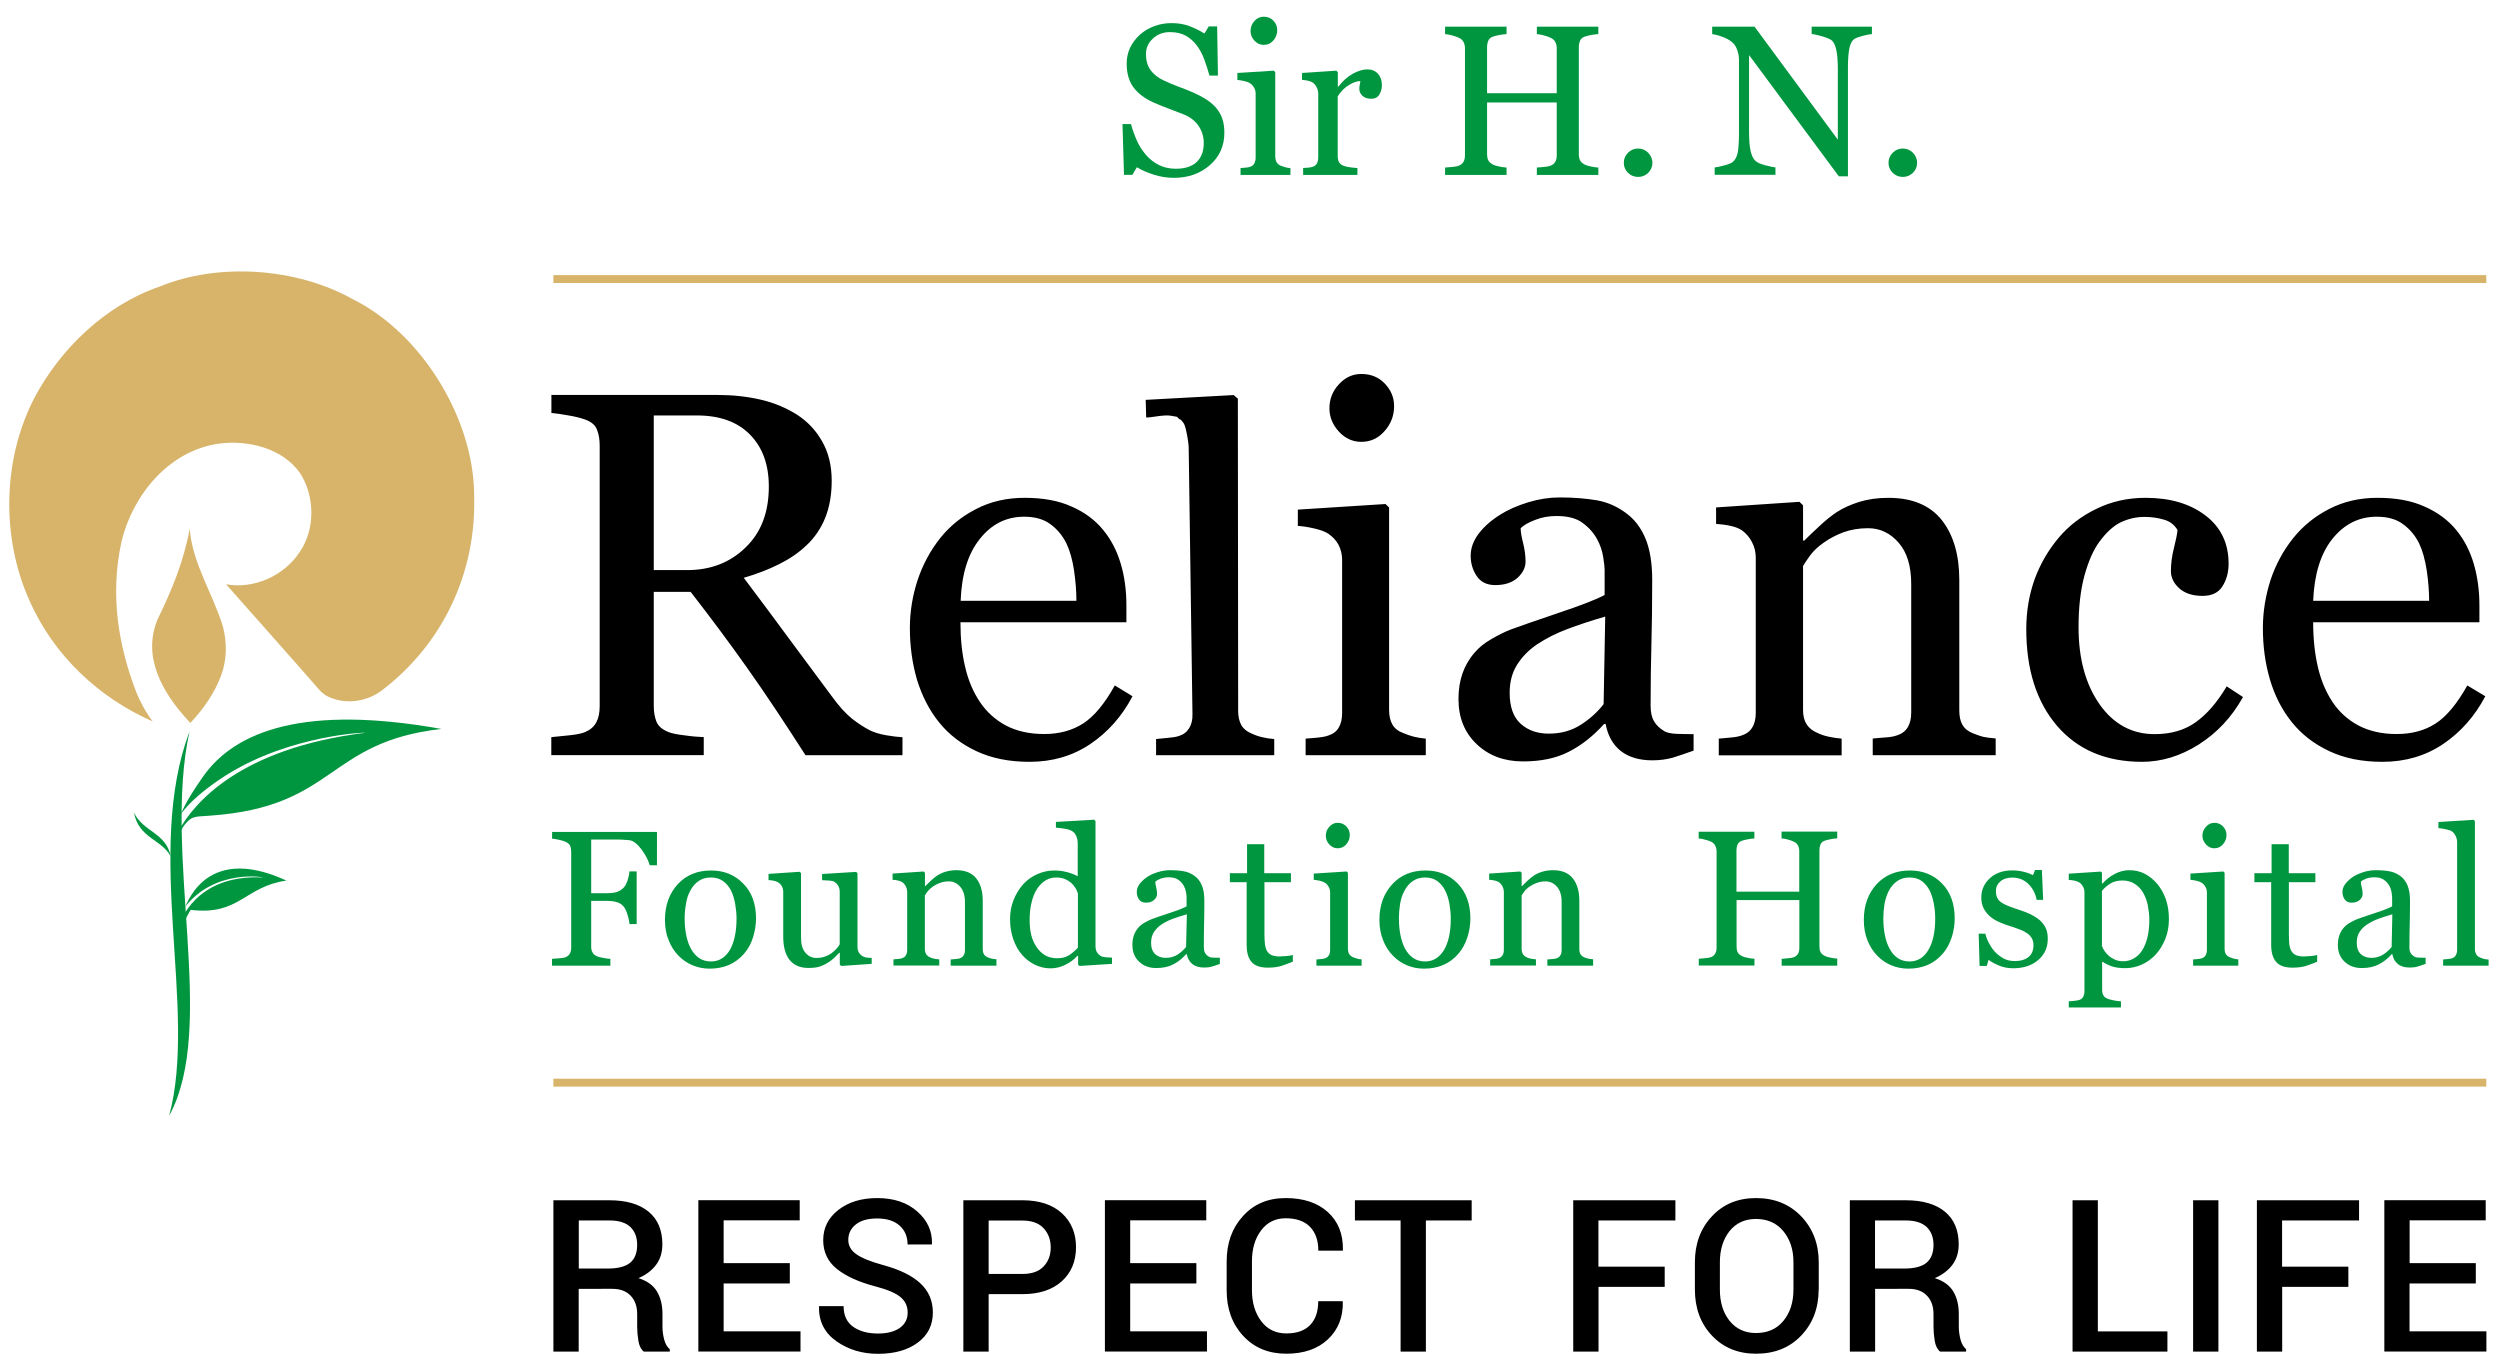 <svg xmlns="http://www.w3.org/2000/svg" xmlns:xlink="http://www.w3.org/1999/xlink" version="1.1" id="Isolation_Mode" x="0px" y="0px" viewBox="0 0 250.09 137" style="enable-background:new 0 0 250.09 137;" xml:space="preserve">
<style type="text/css">
	.st0{fill-rule:evenodd;clip-rule:evenodd;fill:#00963F;}
	.st1{fill-rule:evenodd;clip-rule:evenodd;fill:#D7B46A;}
	.st2{fill-rule:evenodd;clip-rule:evenodd;}
</style>
<g>
	<g>
		<path class="st0" d="M17.08,85.69c-0.45-2.41-2.78-2.46-3.68-4.41C13.88,83.88,16.19,83.95,17.08,85.69z"/>
		<path class="st0" d="M17.97,92.47c0,0,1.44-5.05,8.34-4.69c0.22-0.01-4.83-0.94-7.85,3.01c0.08,0.35,1.69-6.63,10.19-2.7    c-4.22,0.6-4.66,3.52-9.57,2.93c0,0-0.72,1.07-0.82,1.97L17.97,92.47z"/>
		<path class="st0" d="M17.88,83.1c1.51-2.74,6.07-8.23,18.63-9.79c0.43-0.08-7.4,0.15-13.89,4.24c-1.51,0.96-3.13,2.19-4.16,3.42    c-0.13,0.16-0.26,0.32-0.38,0.5c0.52-1.26,1.37-2.55,2.21-3.75c3.27-4.7,10.37-7.22,23.86-4.8c-11.57,1.32-10.48,7.81-23.2,8.68    c-0.62,0.07-1.47,0-1.94,0.36c-0.57,0.43-1.23,1.43-1.39,2.53L17.88,83.1z"/>
		<path class="st0" d="M16.92,111.62c2.87-10.66-2.51-26.34,2.04-38.46C16.24,85.58,21.79,102.72,16.92,111.62z"/>
	</g>
	<path class="st1" d="M38.15,69.1c-1.6,1.18-3.69,1.36-5.32,0.59c0,0-0.44-0.18-0.86-0.65c-0.35-0.44-9.33-10.56-9.33-10.56   l-0.03-0.03c2.77,0.5,5.81-0.83,7.38-3.24c1.57-2.3,1.51-5.58,0.03-7.88c-1.77-2.51-5.23-3.34-8.13-2.95   c-5.02,0.71-8.63,5.16-9.74,9.82c-1.15,5.31-0.33,10.32,1.48,15.04c0.41,1.01,0.97,2.04,1.65,2.93c-5.28-2.31-9.95-6.55-12.4-12.25   c-2.72-6.14-2.66-13.9,0.56-20.12c2.54-4.81,7.03-9.26,12.58-11.15c5.81-2.39,13.64-1.89,19.31,1.3   c6.87,3.43,12.07,11.95,12.1,19.56C47.69,57.39,44.2,64.53,38.15,69.1z"/>
	<path class="st1" d="M18.83,72.09c-2.57-2.78-4.63-6.37-3.07-10.12c1.39-2.86,2.62-5.78,3.22-9.09c0.24,3.45,2.33,6.52,3.33,9.83   c0.39,1.59,0.42,3.24-0.2,4.89c-0.68,1.8-1.77,3.34-3.07,4.72L18.83,72.09z"/>
	<g>
		<path class="st2" d="M90.28,75.55h-9.7c-2.16-3.37-4.1-6.29-5.84-8.74c-1.74-2.46-3.62-4.99-5.65-7.6H65.4v11.43    c0,0.6,0.1,1.12,0.27,1.56c0.19,0.45,0.59,0.79,1.2,1.03c0.31,0.13,0.84,0.24,1.6,0.33c0.76,0.11,1.4,0.16,1.93,0.18v1.8H55.15    v-1.8c0.41-0.04,0.99-0.1,1.78-0.18c0.77-0.08,1.3-0.19,1.61-0.33c0.51-0.22,0.88-0.53,1.11-0.97c0.23-0.42,0.34-0.96,0.34-1.62    V44.59c0-0.6-0.08-1.12-0.26-1.58c-0.16-0.46-0.55-0.81-1.19-1.04c-0.42-0.15-0.98-0.3-1.66-0.41c-0.68-0.13-1.24-0.2-1.72-0.25    v-1.8H71.8c1.53,0,2.96,0.16,4.3,0.47c1.34,0.31,2.55,0.82,3.64,1.51c1.05,0.68,1.88,1.56,2.5,2.66c0.63,1.09,0.96,2.41,0.96,3.95    c0,1.39-0.22,2.62-0.64,3.68c-0.43,1.07-1.05,1.99-1.88,2.77c-0.76,0.73-1.68,1.36-2.75,1.89c-1.07,0.54-2.25,0.99-3.53,1.36    c1.78,2.36,3.25,4.34,4.43,5.95c1.18,1.6,2.63,3.55,4.34,5.85c0.74,1.03,1.42,1.77,2.02,2.26c0.6,0.48,1.21,0.87,1.79,1.18    c0.44,0.22,0.99,0.39,1.66,0.51c0.66,0.11,1.2,0.18,1.64,0.2V75.55L90.28,75.55z M76.91,48.67L76.91,48.67    c0-2.18-0.62-3.91-1.88-5.19c-1.25-1.28-3.03-1.92-5.32-1.92H65.4v15.47h3.34c2.33,0,4.28-0.74,5.83-2.25    C76.14,53.28,76.91,51.25,76.91,48.67L76.91,48.67z M113.29,69.65L113.29,69.65c-1.05,2.01-2.46,3.59-4.22,4.78    c-1.77,1.19-3.79,1.78-6.08,1.78c-2.02,0-3.79-0.35-5.3-1.06c-1.52-0.71-2.77-1.67-3.75-2.89c-0.98-1.21-1.71-2.65-2.21-4.27    c-0.47-1.63-0.71-3.34-0.71-5.16c0-1.62,0.26-3.22,0.77-4.79c0.52-1.56,1.28-2.97,2.28-4.23c0.97-1.2,2.16-2.17,3.6-2.9    c1.43-0.74,3.04-1.11,4.82-1.11c1.83,0,3.4,0.28,4.7,0.87c1.31,0.57,2.37,1.36,3.18,2.36c0.78,0.95,1.36,2.07,1.74,3.35    c0.39,1.3,0.57,2.69,0.57,4.19v1.68h-16.6c0,1.65,0.15,3.14,0.47,4.47c0.31,1.35,0.81,2.52,1.5,3.54    c0.66,0.97,1.52,1.75,2.58,2.32c1.07,0.56,2.34,0.85,3.82,0.85c1.51,0,2.81-0.35,3.91-1.06c1.09-0.7,2.14-1.97,3.16-3.8    L113.29,69.65L113.29,69.65z M107.68,60.11L107.68,60.11c0-0.95-0.08-1.97-0.24-3.06c-0.16-1.08-0.42-1.98-0.77-2.71    c-0.39-0.78-0.93-1.42-1.6-1.91c-0.68-0.5-1.56-0.74-2.62-0.74c-1.78,0-3.26,0.74-4.43,2.22c-1.19,1.48-1.82,3.54-1.92,6.19    H107.68L107.68,60.11z M127.46,75.55L127.46,75.55h-11.81v-1.62c0.38-0.03,0.78-0.08,1.21-0.12c0.43-0.03,0.78-0.09,1.06-0.18    c0.46-0.14,0.8-0.4,1.03-0.77c0.23-0.36,0.36-0.84,0.34-1.43l-0.38-26.74c-0.01-0.3-0.14-1.17-0.29-1.78    c-0.07-0.27-0.15-0.49-0.22-0.58c-0.08-0.09-0.11-0.18-0.21-0.27c-0.43-0.39,0.1,0.14-0.3-0.21c-0.26-0.23,0.11-0.09-0.68-0.25    c-0.77-0.16-2.07,0.2-2.55,0.16L114.61,40l8.8-0.48l0.42,0.36l0.03,31.25c0,0.57,0.11,1.03,0.32,1.41    c0.21,0.37,0.56,0.65,1.03,0.84c0.36,0.17,0.71,0.29,1.07,0.37c0.35,0.09,0.76,0.15,1.19,0.18V75.55L127.46,75.55z M142.63,75.55    L142.63,75.55h-12.02v-1.66c0.39-0.04,0.78-0.06,1.2-0.1c0.41-0.04,0.76-0.1,1.07-0.21c0.47-0.15,0.82-0.41,1.04-0.79    c0.23-0.38,0.34-0.87,0.34-1.47V55.98c0-0.54-0.13-1.03-0.36-1.48c-0.24-0.45-0.59-0.81-1.02-1.11c-0.32-0.21-0.78-0.38-1.39-0.52    c-0.6-0.14-1.15-0.23-1.66-0.26v-1.63l8.77-0.56l0.36,0.35v20.25c0,0.59,0.11,1.08,0.33,1.46c0.22,0.38,0.58,0.67,1.08,0.85    c0.37,0.16,0.73,0.28,1.08,0.37c0.36,0.09,0.75,0.15,1.18,0.19V75.55L142.63,75.55z M139.46,40.62L139.46,40.62    c0,0.95-0.31,1.78-0.95,2.5c-0.63,0.72-1.4,1.08-2.33,1.08c-0.86,0-1.61-0.34-2.24-1.02c-0.62-0.68-0.95-1.46-0.95-2.33    c0-0.93,0.32-1.73,0.95-2.41c0.63-0.69,1.38-1.03,2.24-1.03c0.95,0,1.74,0.32,2.35,0.96C139.14,39.01,139.46,39.76,139.46,40.62    L139.46,40.62z M169.45,75.08L169.45,75.08c-0.81,0.29-1.5,0.52-2.1,0.71c-0.61,0.17-1.28,0.27-2.05,0.27    c-1.33,0-2.38-0.32-3.17-0.94c-0.79-0.63-1.29-1.52-1.51-2.7h-0.15c-1.1,1.22-2.28,2.15-3.55,2.79c-1.25,0.64-2.77,0.96-4.55,0.96    c-1.89,0-3.43-0.57-4.64-1.72c-1.22-1.15-1.83-2.66-1.83-4.52c0-0.97,0.14-1.83,0.41-2.59c0.27-0.76,0.67-1.45,1.22-2.07    c0.42-0.5,0.98-0.95,1.68-1.35c0.69-0.4,1.35-0.73,1.96-0.96c0.77-0.29,2.31-0.82,4.63-1.61c2.34-0.78,3.91-1.39,4.72-1.83v-2.52    c0-0.21-0.04-0.64-0.14-1.26c-0.1-0.63-0.3-1.23-0.6-1.78c-0.34-0.63-0.82-1.18-1.45-1.64c-0.61-0.47-1.49-0.7-2.62-0.7    c-0.78,0-1.51,0.13-2.17,0.4c-0.67,0.26-1.15,0.54-1.42,0.82c0,0.34,0.08,0.84,0.25,1.5c0.16,0.66,0.24,1.26,0.24,1.83    c0,0.59-0.26,1.13-0.79,1.62c-0.54,0.49-1.28,0.74-2.24,0.74c-0.83,0-1.46-0.3-1.86-0.91c-0.4-0.6-0.6-1.27-0.6-2.02    c0-0.78,0.27-1.52,0.82-2.24c0.55-0.71,1.27-1.34,2.16-1.89c0.76-0.48,1.67-0.88,2.76-1.22c1.08-0.33,2.14-0.49,3.17-0.49    c1.42,0,2.67,0.11,3.73,0.29c1.06,0.19,2.01,0.62,2.88,1.26c0.86,0.62,1.51,1.47,1.96,2.55c0.45,1.07,0.68,2.47,0.68,4.15    c0,2.43-0.03,4.56-0.08,6.44c-0.05,1.88-0.08,3.92-0.08,6.14c0,0.66,0.11,1.18,0.35,1.57c0.22,0.39,0.58,0.72,1.05,1    c0.26,0.14,0.66,0.23,1.2,0.25c0.56,0.02,1.12,0.03,1.7,0.03V75.08L169.45,75.08z M160.58,61.68L160.58,61.68    c-1.44,0.42-2.71,0.84-3.79,1.25c-1.09,0.41-2.09,0.91-3.03,1.53c-0.84,0.57-1.51,1.26-2,2.04c-0.49,0.78-0.74,1.72-0.74,2.8    c0,1.41,0.37,2.45,1.11,3.11c0.74,0.66,1.67,0.98,2.8,0.98c1.21,0,2.26-0.29,3.18-0.87c0.91-0.58,1.68-1.27,2.31-2.08    L160.58,61.68L160.58,61.68z M199.62,75.55L199.62,75.55h-12.28v-1.67c0.39-0.04,0.82-0.08,1.29-0.11    c0.47-0.03,0.84-0.1,1.15-0.21c0.47-0.15,0.83-0.42,1.06-0.8c0.23-0.38,0.35-0.87,0.35-1.48V58.4c0-1.78-0.42-3.15-1.26-4.11    c-0.84-0.97-1.86-1.45-3.06-1.45c-0.9,0-1.72,0.14-2.47,0.41c-0.74,0.28-1.4,0.63-1.97,1.04c-0.56,0.39-1.01,0.81-1.34,1.26    c-0.33,0.45-0.57,0.81-0.72,1.07v14.41c0,0.57,0.11,1.05,0.36,1.42c0.23,0.38,0.59,0.66,1.06,0.86c0.36,0.18,0.74,0.3,1.16,0.39    c0.41,0.09,0.84,0.15,1.28,0.19v1.67h-12.29v-1.67c0.4-0.04,0.8-0.08,1.21-0.11c0.42-0.03,0.77-0.1,1.09-0.21    c0.47-0.15,0.83-0.42,1.05-0.8c0.24-0.38,0.35-0.87,0.35-1.48V55.82c0-0.58-0.12-1.11-0.38-1.59c-0.24-0.48-0.59-0.88-1.02-1.19    c-0.32-0.2-0.7-0.35-1.15-0.44c-0.45-0.1-0.92-0.16-1.42-0.19v-1.65l8.34-0.56l0.36,0.35v3.53h0.12c0.41-0.41,0.92-0.9,1.53-1.46    c0.6-0.57,1.18-1.03,1.72-1.39c0.64-0.41,1.38-0.75,2.24-1.02c0.87-0.27,1.84-0.41,2.93-0.41c2.4,0,4.18,0.76,5.35,2.24    c1.17,1.5,1.74,3.49,1.74,5.99v13.03c0,0.6,0.1,1.08,0.31,1.44c0.2,0.36,0.54,0.65,1.04,0.85c0.41,0.17,0.76,0.28,1.05,0.36    c0.3,0.06,0.71,0.12,1.24,0.16V75.55L199.62,75.55z M214.29,76.21L214.29,76.21c-3.63,0-6.46-1.21-8.52-3.61    c-2.05-2.4-3.07-5.62-3.07-9.67c0-1.76,0.28-3.41,0.82-4.94c0.56-1.54,1.36-2.93,2.41-4.18c1-1.2,2.26-2.17,3.77-2.9    c1.5-0.74,3.15-1.11,4.93-1.11c2.46,0,4.46,0.59,6,1.77c1.54,1.17,2.31,2.78,2.31,4.81c0,0.86-0.2,1.6-0.6,2.25    c-0.41,0.66-1.07,0.98-2.01,0.98c-1,0-1.77-0.26-2.33-0.76c-0.55-0.5-0.83-1.08-0.83-1.71c0-0.76,0.1-1.54,0.31-2.35    c0.2-0.8,0.32-1.39,0.35-1.76c-0.3-0.52-0.75-0.88-1.37-1.05c-0.6-0.18-1.24-0.27-1.94-0.27c-0.81,0-1.59,0.18-2.33,0.52    c-0.74,0.35-1.45,0.99-2.14,1.92c-0.64,0.85-1.13,2-1.53,3.43c-0.39,1.44-0.59,3.16-0.59,5.15c0,3.16,0.7,5.72,2.1,7.72    c1.4,1.99,3.24,2.99,5.5,2.99c1.65,0,3.03-0.4,4.13-1.2c1.11-0.79,2.14-1.98,3.09-3.58l1.63,1.07c-1.12,2.01-2.59,3.58-4.43,4.75    C218.13,75.63,216.23,76.21,214.29,76.21L214.29,76.21z M248.62,69.65L248.62,69.65c-1.06,2.01-2.46,3.59-4.22,4.78    c-1.76,1.19-3.8,1.78-6.07,1.78c-2.03,0-3.79-0.35-5.3-1.06c-1.52-0.71-2.77-1.67-3.75-2.89c-0.98-1.21-1.72-2.65-2.2-4.27    c-0.48-1.63-0.71-3.34-0.71-5.16c0-1.62,0.26-3.22,0.76-4.79c0.52-1.56,1.28-2.97,2.29-4.23c0.97-1.2,2.16-2.17,3.59-2.9    c1.44-0.74,3.04-1.11,4.82-1.11c1.83,0,3.4,0.28,4.7,0.87c1.31,0.57,2.37,1.36,3.19,2.36c0.78,0.95,1.36,2.07,1.74,3.35    c0.38,1.3,0.57,2.69,0.57,4.19v1.68H231.4c0,1.65,0.16,3.14,0.47,4.47c0.31,1.35,0.81,2.52,1.49,3.54    c0.65,0.97,1.51,1.75,2.58,2.32c1.07,0.56,2.34,0.85,3.81,0.85c1.51,0,2.82-0.35,3.91-1.06c1.08-0.7,2.14-1.97,3.16-3.8    L248.62,69.65L248.62,69.65z M243,60.11L243,60.11c0-0.95-0.08-1.97-0.24-3.06c-0.17-1.08-0.42-1.98-0.77-2.71    c-0.39-0.78-0.93-1.42-1.61-1.91c-0.67-0.5-1.55-0.74-2.62-0.74c-1.78,0-3.25,0.74-4.44,2.22c-1.18,1.48-1.81,3.54-1.92,6.19H243z    "/>
		<g>
			<path class="st0" d="M65.72,86.56H65c-0.14-0.49-0.41-1.02-0.82-1.58c-0.42-0.56-0.82-0.87-1.2-0.93     c-0.2-0.02-0.42-0.04-0.69-0.05c-0.27-0.02-0.57-0.02-0.91-0.02h-2.24v5.37h1.54c0.47,0,0.83-0.05,1.08-0.14     c0.26-0.1,0.48-0.25,0.66-0.45c0.13-0.14,0.24-0.36,0.35-0.65c0.1-0.3,0.17-0.61,0.2-0.94h0.72v5.27h-0.72     c-0.02-0.28-0.09-0.59-0.2-0.95c-0.11-0.35-0.23-0.61-0.35-0.76c-0.18-0.24-0.42-0.4-0.71-0.48c-0.28-0.09-0.63-0.13-1.03-0.13     h-1.54v4.6c0,0.2,0.04,0.39,0.13,0.55c0.08,0.16,0.23,0.3,0.44,0.39c0.1,0.05,0.3,0.1,0.62,0.16c0.32,0.06,0.56,0.1,0.73,0.1     v0.68h-5.84v-0.68c0.19-0.01,0.44-0.03,0.76-0.06c0.32-0.03,0.52-0.06,0.61-0.11c0.19-0.08,0.33-0.21,0.42-0.36     c0.08-0.16,0.13-0.35,0.13-0.58v-9.64c0-0.21-0.04-0.39-0.1-0.55c-0.07-0.16-0.22-0.29-0.44-0.4c-0.17-0.08-0.4-0.15-0.68-0.21     c-0.29-0.07-0.52-0.1-0.69-0.11v-0.68h10.49V86.56L65.72,86.56z M75.63,91.87L75.63,91.87c0,0.66-0.11,1.29-0.31,1.93     c-0.2,0.63-0.5,1.16-0.89,1.61c-0.43,0.5-0.94,0.87-1.51,1.12c-0.58,0.25-1.22,0.37-1.93,0.37c-0.59,0-1.16-0.11-1.69-0.33     c-0.54-0.22-1.01-0.54-1.43-0.97c-0.41-0.42-0.74-0.93-0.98-1.54c-0.25-0.6-0.37-1.28-0.37-2.04c0-1.45,0.43-2.63,1.27-3.56     c0.85-0.92,1.96-1.38,3.33-1.38c1.31,0,2.38,0.43,3.23,1.31C75.21,89.25,75.63,90.42,75.63,91.87L75.63,91.87z M73.68,91.89     L73.68,91.89c0-0.47-0.05-0.97-0.14-1.49c-0.1-0.53-0.24-0.97-0.42-1.33c-0.2-0.39-0.47-0.7-0.8-0.94     c-0.33-0.23-0.74-0.35-1.2-0.35c-0.49,0-0.9,0.12-1.24,0.36c-0.35,0.24-0.62,0.57-0.84,0.98c-0.2,0.38-0.35,0.82-0.42,1.31     c-0.09,0.49-0.13,0.96-0.13,1.42c0,0.6,0.05,1.16,0.15,1.67c0.1,0.51,0.25,0.97,0.47,1.37c0.22,0.4,0.49,0.72,0.81,0.94     c0.33,0.23,0.73,0.35,1.21,0.35c0.79,0,1.41-0.38,1.88-1.14C73.44,94.28,73.68,93.23,73.68,91.89L73.68,91.89z M87.2,96.42     L87.2,96.42l-3.05,0.21l-0.14-0.13v-1.18h-0.06c-0.15,0.16-0.32,0.33-0.5,0.5c-0.19,0.18-0.4,0.35-0.65,0.49     c-0.28,0.18-0.55,0.3-0.82,0.39c-0.26,0.08-0.64,0.13-1.12,0.13c-0.82,0-1.44-0.27-1.87-0.8c-0.43-0.54-0.64-1.32-0.64-2.35     v-4.45c0-0.22-0.04-0.41-0.13-0.56c-0.09-0.16-0.21-0.29-0.38-0.4c-0.11-0.07-0.26-0.13-0.42-0.16     c-0.17-0.04-0.35-0.06-0.54-0.07v-0.62l3.11-0.21l0.14,0.13v6.46c0,0.67,0.15,1.18,0.45,1.52c0.3,0.34,0.66,0.51,1.08,0.51     c0.35,0,0.65-0.05,0.92-0.16c0.27-0.1,0.5-0.23,0.68-0.38c0.17-0.13,0.32-0.27,0.45-0.42c0.13-0.15,0.23-0.28,0.29-0.41v-5.27     c0-0.21-0.05-0.39-0.13-0.55c-0.09-0.16-0.21-0.29-0.37-0.41c-0.11-0.08-0.28-0.12-0.51-0.14c-0.22-0.01-0.47-0.03-0.75-0.04     v-0.62l3.4-0.21l0.14,0.13v7.37c0,0.21,0.04,0.39,0.13,0.55c0.09,0.15,0.21,0.28,0.37,0.38c0.11,0.07,0.25,0.11,0.4,0.14     c0.16,0.02,0.33,0.03,0.52,0.04V96.42L87.2,96.42z M99.68,96.6L99.68,96.6H95.1v-0.62c0.14-0.01,0.3-0.03,0.48-0.04     c0.17-0.01,0.32-0.03,0.43-0.07c0.17-0.06,0.3-0.16,0.39-0.3c0.09-0.14,0.13-0.33,0.13-0.56v-4.77c0-0.66-0.16-1.17-0.47-1.53     c-0.31-0.35-0.69-0.54-1.13-0.54c-0.33,0-0.64,0.05-0.91,0.16c-0.28,0.1-0.52,0.23-0.73,0.38c-0.21,0.15-0.37,0.3-0.5,0.47     c-0.12,0.16-0.21,0.3-0.27,0.4v5.34c0,0.21,0.05,0.39,0.13,0.53c0.09,0.14,0.22,0.25,0.4,0.32c0.13,0.07,0.28,0.11,0.43,0.14     c0.15,0.03,0.31,0.05,0.48,0.06v0.62h-4.58v-0.62c0.15-0.01,0.3-0.03,0.45-0.04c0.16-0.01,0.29-0.03,0.4-0.07     c0.18-0.06,0.31-0.16,0.39-0.3c0.09-0.14,0.13-0.33,0.13-0.55v-5.74c0-0.21-0.04-0.41-0.13-0.59c-0.09-0.18-0.21-0.33-0.38-0.44     c-0.11-0.07-0.26-0.13-0.42-0.16c-0.16-0.04-0.34-0.06-0.53-0.07v-0.62l3.11-0.21l0.13,0.13v1.32h0.05     c0.15-0.15,0.34-0.33,0.56-0.55c0.22-0.21,0.44-0.38,0.64-0.51c0.23-0.15,0.51-0.28,0.83-0.37c0.32-0.1,0.68-0.15,1.08-0.15     c0.89,0,1.54,0.28,1.98,0.83c0.43,0.56,0.64,1.29,0.64,2.22v4.83c0,0.22,0.04,0.4,0.12,0.53c0.08,0.13,0.2,0.24,0.39,0.31     c0.15,0.07,0.29,0.11,0.4,0.13c0.11,0.02,0.26,0.05,0.46,0.06V96.6L99.68,96.6z M111.25,96.42L111.25,96.42l-3.26,0.21     l-0.14-0.13v-0.86l-0.08-0.02c-0.32,0.37-0.73,0.67-1.21,0.9c-0.48,0.24-0.97,0.35-1.48,0.35c-0.53,0-1.04-0.12-1.53-0.35     c-0.5-0.24-0.93-0.57-1.3-0.99c-0.37-0.43-0.67-0.95-0.88-1.56c-0.22-0.61-0.33-1.29-0.33-2.02c0-0.67,0.11-1.31,0.35-1.91     c0.24-0.6,0.56-1.13,0.96-1.58c0.38-0.42,0.85-0.76,1.41-1.01c0.56-0.25,1.12-0.37,1.7-0.37c0.43,0,0.86,0.05,1.27,0.16     c0.42,0.11,0.78,0.25,1.08,0.42V84.4c0-0.26-0.04-0.51-0.13-0.73c-0.09-0.21-0.21-0.38-0.37-0.49c-0.17-0.12-0.41-0.21-0.71-0.26     c-0.3-0.06-0.62-0.1-0.97-0.12v-0.58l3.82-0.22l0.14,0.14v12.53c0,0.22,0.05,0.41,0.13,0.56c0.08,0.15,0.21,0.28,0.37,0.39     c0.12,0.08,0.3,0.12,0.53,0.14c0.22,0.02,0.43,0.03,0.62,0.04V96.42L111.25,96.42z M107.83,94.8L107.83,94.8v-5.43     c-0.05-0.16-0.13-0.34-0.24-0.53c-0.11-0.19-0.26-0.36-0.43-0.52c-0.18-0.15-0.4-0.29-0.65-0.39c-0.25-0.1-0.53-0.15-0.86-0.15     c-0.38,0-0.73,0.09-1.05,0.29c-0.32,0.19-0.6,0.47-0.85,0.84c-0.23,0.35-0.42,0.8-0.55,1.34c-0.14,0.54-0.2,1.14-0.2,1.8     c0,0.53,0.05,1,0.15,1.44c0.1,0.43,0.27,0.82,0.51,1.2c0.23,0.35,0.5,0.63,0.85,0.85c0.35,0.21,0.75,0.32,1.23,0.32     c0.51,0,0.92-0.11,1.25-0.33C107.32,95.3,107.6,95.06,107.83,94.8L107.83,94.8z M122.03,96.43L122.03,96.43     c-0.3,0.11-0.56,0.19-0.79,0.26c-0.22,0.07-0.48,0.1-0.77,0.1c-0.5,0-0.89-0.11-1.18-0.34c-0.29-0.23-0.49-0.57-0.57-1h-0.06     c-0.4,0.45-0.84,0.8-1.31,1.03c-0.46,0.24-1.03,0.36-1.69,0.36c-0.69,0-1.26-0.21-1.71-0.64c-0.45-0.42-0.67-0.98-0.67-1.68     c0-0.36,0.05-0.67,0.15-0.96c0.1-0.28,0.25-0.54,0.45-0.77c0.16-0.18,0.36-0.35,0.62-0.49c0.26-0.15,0.5-0.27,0.73-0.36     c0.28-0.11,0.86-0.3,1.72-0.59c0.86-0.28,1.45-0.51,1.75-0.68v-0.92c0-0.08-0.01-0.24-0.05-0.47c-0.04-0.24-0.11-0.45-0.22-0.66     c-0.13-0.23-0.31-0.43-0.54-0.6c-0.23-0.17-0.56-0.26-0.98-0.26c-0.29,0-0.56,0.05-0.81,0.14c-0.25,0.1-0.43,0.2-0.53,0.31     c0,0.12,0.03,0.31,0.09,0.55c0.06,0.24,0.09,0.47,0.09,0.67c0,0.22-0.1,0.42-0.3,0.6c-0.2,0.18-0.47,0.27-0.82,0.27     c-0.31,0-0.54-0.11-0.69-0.33c-0.16-0.22-0.22-0.47-0.22-0.75c0-0.29,0.1-0.56,0.31-0.83c0.21-0.26,0.47-0.5,0.8-0.71     c0.28-0.18,0.62-0.32,1.03-0.45c0.4-0.12,0.79-0.18,1.18-0.18c0.53,0,0.99,0.04,1.39,0.11c0.4,0.07,0.75,0.23,1.07,0.46     c0.32,0.23,0.56,0.55,0.73,0.95c0.17,0.4,0.25,0.91,0.25,1.54c0,0.89-0.01,1.69-0.03,2.38c-0.02,0.69-0.02,1.45-0.02,2.27     c0,0.24,0.04,0.44,0.13,0.59c0.08,0.14,0.21,0.26,0.39,0.36c0.1,0.06,0.25,0.09,0.45,0.09c0.21,0.01,0.42,0.01,0.63,0.01V96.43     L122.03,96.43z M118.73,91.46L118.73,91.46c-0.54,0.16-1.01,0.31-1.42,0.46c-0.4,0.15-0.79,0.34-1.13,0.57     c-0.31,0.21-0.56,0.47-0.75,0.76c-0.18,0.29-0.28,0.64-0.28,1.05c0,0.52,0.14,0.9,0.41,1.15c0.28,0.24,0.62,0.37,1.05,0.37     c0.45,0,0.84-0.11,1.18-0.32c0.34-0.22,0.62-0.47,0.86-0.77L118.73,91.46L118.73,91.46z M129.33,96.2L129.33,96.2     c-0.41,0.17-0.8,0.31-1.16,0.43c-0.36,0.11-0.81,0.17-1.34,0.17c-0.78,0-1.33-0.2-1.65-0.59c-0.32-0.39-0.47-0.95-0.47-1.66v-6.3     h-1.68v-0.9h1.72v-2.9h1.72v2.9h2.67v0.9h-2.65v5.21c0,0.4,0.02,0.72,0.05,0.98c0.03,0.26,0.09,0.49,0.2,0.68     c0.1,0.18,0.25,0.32,0.45,0.42c0.2,0.09,0.47,0.14,0.81,0.14c0.16,0,0.39-0.02,0.69-0.04c0.3-0.03,0.51-0.06,0.64-0.11V96.2     L129.33,96.2z M136.21,96.6L136.21,96.6h-4.52v-0.62c0.15-0.01,0.3-0.03,0.45-0.04c0.15-0.01,0.29-0.03,0.4-0.07     c0.17-0.06,0.31-0.16,0.39-0.3c0.09-0.14,0.13-0.33,0.13-0.55v-5.74c0-0.2-0.05-0.39-0.14-0.55c-0.09-0.17-0.21-0.31-0.37-0.42     c-0.12-0.08-0.29-0.14-0.51-0.2c-0.23-0.05-0.43-0.08-0.62-0.1v-0.62l3.29-0.21l0.13,0.13v7.58c0,0.22,0.04,0.4,0.13,0.55     c0.09,0.14,0.22,0.25,0.39,0.32c0.14,0.05,0.28,0.1,0.41,0.14c0.13,0.04,0.28,0.06,0.44,0.07V96.6L136.21,96.6z M135.03,83.52     L135.03,83.52c0,0.36-0.12,0.67-0.35,0.94c-0.23,0.27-0.52,0.4-0.87,0.4c-0.32,0-0.59-0.13-0.83-0.38     c-0.24-0.26-0.35-0.55-0.35-0.87c0-0.35,0.11-0.65,0.35-0.91c0.24-0.26,0.51-0.39,0.83-0.39c0.37,0,0.65,0.13,0.88,0.37     C134.91,82.92,135.03,83.2,135.03,83.52L135.03,83.52z M147.09,91.87L147.09,91.87c0,0.66-0.1,1.29-0.31,1.93     c-0.21,0.63-0.5,1.16-0.89,1.61c-0.43,0.5-0.93,0.87-1.51,1.12c-0.58,0.25-1.22,0.37-1.93,0.37c-0.59,0-1.16-0.11-1.69-0.33     c-0.53-0.22-1.01-0.54-1.42-0.97c-0.41-0.42-0.74-0.93-0.98-1.54c-0.24-0.6-0.37-1.28-0.37-2.04c0-1.45,0.43-2.63,1.28-3.56     c0.84-0.92,1.96-1.38,3.33-1.38c1.3,0,2.38,0.43,3.23,1.31C146.66,89.25,147.09,90.42,147.09,91.87L147.09,91.87z M145.13,91.89     L145.13,91.89c0-0.47-0.05-0.97-0.14-1.49c-0.1-0.53-0.24-0.97-0.43-1.33c-0.2-0.39-0.47-0.7-0.79-0.94     c-0.33-0.23-0.73-0.35-1.2-0.35c-0.48,0-0.9,0.12-1.24,0.36c-0.35,0.24-0.63,0.57-0.84,0.98c-0.21,0.38-0.35,0.82-0.43,1.31     c-0.08,0.49-0.12,0.96-0.12,1.42c0,0.6,0.05,1.16,0.15,1.67c0.1,0.51,0.25,0.97,0.46,1.37c0.22,0.4,0.49,0.72,0.81,0.94     c0.33,0.23,0.73,0.35,1.21,0.35c0.79,0,1.41-0.38,1.88-1.14C144.9,94.28,145.13,93.23,145.13,91.89L145.13,91.89z M159.37,96.6     L159.37,96.6h-4.58v-0.62c0.15-0.01,0.31-0.03,0.48-0.04c0.17-0.01,0.32-0.03,0.43-0.07c0.18-0.06,0.31-0.16,0.39-0.3     c0.09-0.14,0.13-0.33,0.13-0.56v-4.77c0-0.66-0.15-1.17-0.46-1.53c-0.31-0.35-0.69-0.54-1.13-0.54c-0.33,0-0.64,0.05-0.91,0.16     c-0.28,0.1-0.52,0.23-0.74,0.38c-0.2,0.15-0.37,0.3-0.49,0.47c-0.12,0.16-0.21,0.3-0.27,0.4v5.34c0,0.21,0.05,0.39,0.13,0.53     c0.09,0.14,0.22,0.25,0.39,0.32c0.13,0.07,0.28,0.11,0.43,0.14c0.16,0.03,0.32,0.05,0.48,0.06v0.62h-4.58v-0.62     c0.14-0.01,0.29-0.03,0.45-0.04c0.16-0.01,0.29-0.03,0.4-0.07c0.17-0.06,0.31-0.16,0.39-0.3c0.09-0.14,0.13-0.33,0.13-0.55v-5.74     c0-0.21-0.04-0.41-0.13-0.59c-0.1-0.18-0.22-0.33-0.38-0.44c-0.12-0.07-0.26-0.13-0.43-0.16c-0.16-0.04-0.34-0.06-0.53-0.07     v-0.62l3.12-0.21l0.13,0.13v1.32h0.05c0.15-0.15,0.33-0.33,0.56-0.55c0.23-0.21,0.44-0.38,0.64-0.51     c0.23-0.15,0.51-0.28,0.82-0.37c0.32-0.1,0.68-0.15,1.08-0.15c0.89,0,1.55,0.28,1.98,0.83c0.43,0.56,0.64,1.29,0.64,2.22v4.83     c0,0.22,0.04,0.4,0.12,0.53c0.08,0.13,0.21,0.24,0.39,0.31c0.16,0.07,0.29,0.11,0.4,0.13c0.12,0.02,0.27,0.05,0.47,0.06V96.6     L159.37,96.6z M183.8,96.6L183.8,96.6h-5.57v-0.68c0.15-0.01,0.37-0.03,0.65-0.06c0.28-0.02,0.48-0.06,0.58-0.11     c0.19-0.08,0.32-0.19,0.41-0.35c0.09-0.15,0.13-0.35,0.13-0.6v-4.76h-6.28v4.66c0,0.22,0.03,0.4,0.11,0.56     c0.08,0.15,0.22,0.28,0.44,0.39c0.11,0.06,0.3,0.12,0.58,0.17c0.28,0.06,0.5,0.09,0.66,0.09v0.68h-5.57v-0.68     c0.15-0.01,0.37-0.03,0.65-0.06c0.29-0.02,0.48-0.06,0.59-0.11c0.19-0.08,0.32-0.19,0.4-0.35c0.09-0.15,0.14-0.35,0.14-0.6v-9.64     c0-0.2-0.05-0.38-0.13-0.55c-0.08-0.17-0.22-0.3-0.42-0.4c-0.17-0.08-0.37-0.15-0.62-0.21c-0.24-0.07-0.45-0.1-0.62-0.11v-0.68     h5.57v0.68c-0.18,0-0.4,0.03-0.66,0.08c-0.26,0.05-0.45,0.1-0.58,0.14c-0.22,0.08-0.36,0.2-0.44,0.38     c-0.08,0.18-0.11,0.37-0.11,0.57v4.15h6.28v-4.06c0-0.2-0.04-0.38-0.12-0.55c-0.08-0.17-0.22-0.3-0.42-0.39     c-0.17-0.09-0.38-0.16-0.61-0.22c-0.24-0.07-0.45-0.1-0.62-0.11v-0.68h5.57v0.68c-0.18,0-0.4,0.03-0.66,0.08     c-0.25,0.05-0.45,0.1-0.57,0.14c-0.22,0.08-0.36,0.2-0.44,0.37c-0.07,0.18-0.11,0.37-0.11,0.58v9.64c0,0.22,0.03,0.4,0.11,0.56     c0.07,0.15,0.22,0.28,0.44,0.39c0.11,0.06,0.3,0.12,0.57,0.17c0.28,0.06,0.5,0.09,0.66,0.09V96.6L183.8,96.6z M195.54,91.87     L195.54,91.87c0,0.66-0.1,1.29-0.31,1.93c-0.21,0.63-0.5,1.16-0.89,1.61c-0.44,0.5-0.93,0.87-1.51,1.12     c-0.58,0.25-1.22,0.37-1.93,0.37c-0.59,0-1.15-0.11-1.69-0.33c-0.53-0.22-1.01-0.54-1.42-0.97c-0.41-0.42-0.74-0.93-0.98-1.54     c-0.24-0.6-0.36-1.28-0.36-2.04c0-1.45,0.43-2.63,1.27-3.56c0.85-0.92,1.96-1.38,3.33-1.38c1.31,0,2.38,0.43,3.23,1.31     C195.12,89.25,195.54,90.42,195.54,91.87L195.54,91.87z M193.59,91.89L193.59,91.89c0-0.47-0.04-0.97-0.14-1.49     c-0.1-0.53-0.24-0.97-0.42-1.33c-0.21-0.39-0.47-0.7-0.79-0.94c-0.33-0.23-0.73-0.35-1.21-0.35c-0.49,0-0.9,0.12-1.24,0.36     c-0.35,0.24-0.63,0.57-0.84,0.98c-0.2,0.38-0.34,0.82-0.43,1.31c-0.08,0.49-0.12,0.96-0.12,1.42c0,0.6,0.05,1.16,0.15,1.67     c0.1,0.51,0.25,0.97,0.47,1.37c0.21,0.4,0.48,0.72,0.8,0.94c0.33,0.23,0.73,0.35,1.21,0.35c0.79,0,1.42-0.38,1.87-1.14     C193.36,94.28,193.59,93.23,193.59,91.89L193.59,91.89z M204.06,92.06L204.06,92.06c0.25,0.23,0.45,0.49,0.59,0.79     c0.14,0.29,0.2,0.66,0.2,1.08c0,0.86-0.32,1.56-0.96,2.11c-0.64,0.55-1.47,0.82-2.5,0.82c-0.54,0-1.04-0.1-1.49-0.3     c-0.45-0.2-0.78-0.38-0.97-0.55l-0.18,0.62h-0.72l-0.09-3.23h0.66c0.06,0.25,0.16,0.53,0.32,0.86c0.17,0.33,0.36,0.63,0.59,0.89     c0.24,0.28,0.54,0.51,0.88,0.71c0.34,0.19,0.72,0.28,1.15,0.28c0.6,0,1.06-0.14,1.39-0.41c0.33-0.27,0.49-0.67,0.49-1.18     c0-0.26-0.06-0.49-0.16-0.68c-0.11-0.19-0.26-0.36-0.46-0.5c-0.2-0.14-0.46-0.28-0.76-0.39c-0.3-0.12-0.63-0.23-1-0.35     c-0.29-0.08-0.62-0.21-0.98-0.36c-0.36-0.15-0.67-0.34-0.92-0.54c-0.27-0.22-0.5-0.49-0.68-0.81c-0.17-0.32-0.26-0.69-0.26-1.13     c0-0.76,0.28-1.4,0.85-1.93c0.57-0.53,1.33-0.79,2.27-0.79c0.36,0,0.73,0.04,1.12,0.14c0.38,0.09,0.69,0.21,0.93,0.34l0.21-0.52     h0.68l0.13,2.99h-0.65c-0.13-0.66-0.42-1.2-0.85-1.61c-0.43-0.41-0.96-0.62-1.58-0.62c-0.51,0-0.92,0.13-1.21,0.39     c-0.3,0.26-0.44,0.57-0.44,0.94c0,0.28,0.05,0.52,0.14,0.7c0.09,0.19,0.24,0.35,0.44,0.48c0.19,0.13,0.42,0.24,0.71,0.35     c0.29,0.11,0.64,0.24,1.05,0.37c0.41,0.13,0.81,0.28,1.17,0.46C203.52,91.66,203.82,91.85,204.06,92.06L204.06,92.06z      M215.8,88.42L215.8,88.42c0.37,0.44,0.65,0.95,0.86,1.53c0.2,0.58,0.31,1.25,0.31,1.99c0,0.73-0.12,1.4-0.37,2.01     c-0.25,0.61-0.57,1.12-0.96,1.55c-0.42,0.44-0.88,0.77-1.4,1c-0.52,0.23-1.06,0.35-1.64,0.35c-0.56,0-1.02-0.07-1.37-0.19     c-0.35-0.13-0.65-0.27-0.87-0.44h-0.07v2.8c0,0.22,0.04,0.41,0.13,0.56c0.09,0.15,0.23,0.26,0.41,0.33     c0.15,0.06,0.37,0.11,0.65,0.17c0.28,0.05,0.51,0.08,0.69,0.09v0.61h-5.22v-0.61c0.2-0.01,0.38-0.03,0.56-0.05     c0.18-0.02,0.35-0.05,0.5-0.09c0.19-0.07,0.32-0.18,0.39-0.33c0.08-0.16,0.12-0.35,0.12-0.56v-9.89c0-0.19-0.05-0.37-0.14-0.55     c-0.1-0.18-0.22-0.32-0.37-0.42c-0.12-0.07-0.27-0.13-0.47-0.18c-0.21-0.04-0.4-0.07-0.59-0.08v-0.62l3.19-0.21l0.13,0.11v1.05     l0.08,0.02c0.33-0.38,0.73-0.7,1.21-0.95c0.48-0.25,0.96-0.37,1.44-0.37c0.58,0,1.1,0.12,1.58,0.37     C215.05,87.68,215.46,88.01,215.8,88.42L215.8,88.42z M214.28,95.09L214.28,95.09c0.25-0.39,0.43-0.84,0.55-1.36     c0.12-0.52,0.18-1.09,0.18-1.73c0-0.46-0.06-0.94-0.15-1.43c-0.1-0.48-0.26-0.9-0.47-1.27c-0.21-0.36-0.49-0.66-0.84-0.88     c-0.35-0.23-0.76-0.34-1.24-0.34c-0.47,0-0.86,0.1-1.19,0.3c-0.33,0.21-0.61,0.45-0.85,0.74v5.5c0.05,0.17,0.15,0.35,0.27,0.53     c0.13,0.18,0.27,0.34,0.43,0.48c0.19,0.16,0.41,0.28,0.63,0.38c0.23,0.1,0.51,0.15,0.83,0.15c0.35,0,0.69-0.09,1.02-0.28     C213.79,95.69,214.06,95.43,214.28,95.09L214.28,95.09z M223.91,96.6L223.91,96.6h-4.52v-0.62c0.15-0.01,0.29-0.03,0.45-0.04     c0.15-0.01,0.29-0.03,0.4-0.07c0.18-0.06,0.31-0.16,0.4-0.3c0.08-0.14,0.13-0.33,0.13-0.55v-5.74c0-0.2-0.05-0.39-0.14-0.55     c-0.09-0.17-0.21-0.31-0.38-0.42c-0.12-0.08-0.28-0.14-0.51-0.2c-0.22-0.05-0.43-0.08-0.62-0.1v-0.62l3.29-0.21l0.13,0.13v7.58     c0,0.22,0.04,0.4,0.12,0.55c0.09,0.14,0.22,0.25,0.4,0.32c0.14,0.05,0.27,0.1,0.41,0.14c0.13,0.04,0.28,0.06,0.44,0.07V96.6     L223.91,96.6z M222.73,83.52L222.73,83.52c0,0.36-0.12,0.67-0.35,0.94c-0.24,0.27-0.52,0.4-0.87,0.4c-0.32,0-0.6-0.13-0.83-0.38     c-0.23-0.26-0.36-0.55-0.36-0.87c0-0.35,0.12-0.65,0.36-0.91c0.24-0.26,0.51-0.39,0.83-0.39c0.36,0,0.65,0.13,0.88,0.37     C222.61,82.92,222.73,83.2,222.73,83.52L222.73,83.52z M231.83,96.2L231.83,96.2c-0.41,0.17-0.79,0.31-1.16,0.43     c-0.37,0.11-0.81,0.17-1.34,0.17c-0.78,0-1.33-0.2-1.65-0.59c-0.32-0.39-0.48-0.95-0.48-1.66v-6.3h-1.68v-0.9h1.72v-2.9h1.72v2.9     h2.66v0.9h-2.65v5.21c0,0.4,0.02,0.72,0.04,0.98c0.03,0.26,0.1,0.49,0.2,0.68c0.1,0.18,0.25,0.32,0.45,0.42     c0.2,0.09,0.48,0.14,0.81,0.14c0.16,0,0.39-0.02,0.69-0.04c0.3-0.03,0.52-0.06,0.64-0.11V96.2L231.83,96.2z M242.63,96.43     L242.63,96.43c-0.3,0.11-0.56,0.19-0.79,0.26c-0.22,0.07-0.48,0.1-0.77,0.1c-0.49,0-0.89-0.11-1.18-0.34     c-0.3-0.23-0.49-0.57-0.57-1h-0.06c-0.4,0.45-0.84,0.8-1.31,1.03c-0.46,0.24-1.03,0.36-1.69,0.36c-0.69,0-1.27-0.21-1.72-0.64     c-0.45-0.42-0.67-0.98-0.67-1.68c0-0.36,0.05-0.67,0.15-0.96c0.1-0.28,0.25-0.54,0.45-0.77c0.16-0.18,0.36-0.35,0.62-0.49     c0.26-0.15,0.5-0.27,0.73-0.36c0.28-0.11,0.86-0.3,1.73-0.59c0.86-0.28,1.45-0.51,1.75-0.68v-0.92c0-0.08-0.02-0.24-0.05-0.47     c-0.04-0.24-0.11-0.45-0.22-0.66c-0.13-0.23-0.31-0.43-0.54-0.6c-0.23-0.17-0.56-0.26-0.99-0.26c-0.28,0-0.56,0.05-0.81,0.14     c-0.25,0.1-0.43,0.2-0.52,0.31c0,0.12,0.03,0.31,0.09,0.55c0.06,0.24,0.09,0.47,0.09,0.67c0,0.22-0.1,0.42-0.29,0.6     c-0.2,0.18-0.47,0.27-0.82,0.27c-0.31,0-0.54-0.11-0.69-0.33c-0.15-0.22-0.22-0.47-0.22-0.75c0-0.29,0.1-0.56,0.31-0.83     c0.21-0.26,0.47-0.5,0.8-0.71c0.28-0.18,0.62-0.32,1.02-0.45c0.41-0.12,0.8-0.18,1.19-0.18c0.52,0,0.99,0.04,1.38,0.11     c0.4,0.07,0.75,0.23,1.08,0.46c0.32,0.23,0.56,0.55,0.73,0.95c0.16,0.4,0.25,0.91,0.25,1.54c0,0.89-0.02,1.69-0.03,2.38     c-0.02,0.69-0.03,1.45-0.03,2.27c0,0.24,0.04,0.44,0.13,0.59c0.09,0.14,0.22,0.26,0.4,0.36c0.1,0.06,0.25,0.09,0.45,0.09     c0.21,0.01,0.42,0.01,0.64,0.01V96.43L242.63,96.43z M239.32,91.46L239.32,91.46c-0.53,0.16-1.01,0.31-1.41,0.46     c-0.41,0.15-0.78,0.34-1.13,0.57c-0.32,0.21-0.57,0.47-0.75,0.76c-0.19,0.29-0.27,0.64-0.27,1.05c0,0.52,0.14,0.9,0.41,1.15     c0.27,0.24,0.62,0.37,1.04,0.37c0.44,0,0.84-0.11,1.18-0.32c0.34-0.22,0.63-0.47,0.86-0.77L239.32,91.46z"/>
			<path class="st0" d="M248.94,96.6h-4.54v-0.62c0.14-0.01,0.3-0.03,0.46-0.04c0.17-0.02,0.3-0.04,0.41-0.07     c0.18-0.06,0.31-0.16,0.39-0.3c0.09-0.14,0.14-0.33,0.14-0.56V84.26c0-0.22-0.05-0.44-0.15-0.63c-0.1-0.2-0.22-0.36-0.38-0.47     c-0.11-0.08-0.32-0.14-0.62-0.21c-0.3-0.06-0.54-0.1-0.72-0.11v-0.61l3.52-0.22l0.13,0.14v12.76c0,0.22,0.05,0.4,0.12,0.54     c0.08,0.15,0.21,0.25,0.39,0.33c0.14,0.07,0.27,0.11,0.41,0.15c0.14,0.03,0.29,0.05,0.45,0.06V96.6z"/>
		</g>
	</g>
	<g>
		<path class="st0" d="M121.57,10.69c0.31,0.35,0.55,0.73,0.69,1.14c0.15,0.41,0.22,0.9,0.22,1.45c0,1.31-0.48,2.39-1.45,3.24    c-0.97,0.85-2.17,1.27-3.6,1.27c-0.66,0-1.32-0.1-1.99-0.31c-0.66-0.21-1.23-0.46-1.71-0.75l-0.45,0.76h-0.84l-0.15-5.08h0.85    c0.17,0.63,0.38,1.19,0.61,1.7c0.23,0.51,0.54,0.98,0.92,1.42c0.36,0.41,0.79,0.74,1.27,0.98c0.48,0.24,1.05,0.37,1.69,0.37    c0.48,0,0.9-0.06,1.26-0.19c0.36-0.13,0.65-0.3,0.87-0.53c0.22-0.23,0.39-0.5,0.5-0.81c0.11-0.31,0.16-0.67,0.16-1.07    c0-0.59-0.17-1.15-0.5-1.66c-0.34-0.51-0.83-0.9-1.49-1.17c-0.45-0.18-0.97-0.38-1.56-0.6c-0.59-0.22-1.09-0.43-1.52-0.62    c-0.84-0.38-1.49-0.87-1.95-1.48c-0.46-0.61-0.69-1.41-0.69-2.39c0-0.56,0.11-1.09,0.34-1.58c0.23-0.49,0.56-0.92,0.98-1.31    c0.4-0.36,0.88-0.65,1.43-0.85c0.55-0.21,1.13-0.31,1.72-0.31c0.68,0,1.29,0.1,1.83,0.31c0.54,0.21,1.03,0.45,1.48,0.73l0.43-0.71    h0.84l0.08,4.92h-0.85c-0.15-0.56-0.33-1.1-0.52-1.62c-0.19-0.52-0.44-0.98-0.75-1.4c-0.3-0.4-0.67-0.73-1.1-0.97    c-0.43-0.24-0.96-0.36-1.59-0.36c-0.66,0-1.23,0.21-1.69,0.64c-0.47,0.43-0.7,0.94-0.7,1.56c0,0.64,0.15,1.17,0.45,1.59    c0.3,0.42,0.74,0.77,1.31,1.04c0.51,0.24,1.01,0.45,1.5,0.63c0.49,0.18,0.97,0.37,1.43,0.57c0.42,0.18,0.82,0.39,1.21,0.62    C120.95,10.12,121.29,10.39,121.57,10.69z"/>
		<path class="st0" d="M127.77,3.01c0,0.4-0.13,0.74-0.39,1.04c-0.26,0.3-0.58,0.44-0.97,0.44c-0.36,0-0.66-0.14-0.92-0.42    c-0.26-0.28-0.39-0.6-0.39-0.97c0-0.38,0.13-0.72,0.39-1c0.26-0.29,0.57-0.43,0.92-0.43c0.4,0,0.72,0.13,0.98,0.4    C127.64,2.34,127.77,2.65,127.77,3.01L127.77,3.01z M129.07,17.5L129.07,17.5h-4.97v-0.69c0.16-0.01,0.33-0.03,0.5-0.04    c0.17-0.01,0.32-0.04,0.44-0.08c0.2-0.06,0.34-0.17,0.43-0.33c0.09-0.16,0.14-0.36,0.14-0.61V9.39c0-0.22-0.05-0.43-0.15-0.61    c-0.1-0.18-0.24-0.34-0.42-0.46c-0.13-0.08-0.32-0.15-0.57-0.21c-0.25-0.06-0.48-0.1-0.69-0.11V7.3l3.64-0.23l0.15,0.15v8.4    c0,0.24,0.05,0.45,0.14,0.61c0.09,0.16,0.24,0.28,0.44,0.36c0.15,0.06,0.3,0.11,0.45,0.15c0.15,0.04,0.31,0.06,0.49,0.08V17.5z"/>
		<path class="st0" d="M138.24,8.52c0,0.36-0.09,0.67-0.26,0.95c-0.17,0.27-0.44,0.41-0.8,0.41c-0.39,0-0.69-0.1-0.89-0.3    c-0.2-0.2-0.31-0.42-0.31-0.67c0-0.15,0.01-0.29,0.04-0.42c0.02-0.13,0.05-0.25,0.07-0.38c-0.33,0-0.71,0.13-1.15,0.4    c-0.44,0.26-0.81,0.64-1.12,1.13v6c0,0.24,0.05,0.44,0.14,0.6c0.09,0.15,0.24,0.27,0.44,0.34c0.17,0.07,0.4,0.12,0.67,0.16    c0.27,0.03,0.51,0.06,0.72,0.07v0.69h-5.43v-0.69c0.16-0.01,0.33-0.03,0.5-0.04c0.17-0.01,0.32-0.04,0.44-0.08    c0.19-0.06,0.34-0.17,0.43-0.33c0.09-0.16,0.14-0.36,0.14-0.61V9.39c0-0.22-0.05-0.43-0.15-0.64c-0.1-0.21-0.24-0.38-0.42-0.5    c-0.13-0.08-0.29-0.14-0.47-0.18c-0.18-0.04-0.38-0.06-0.58-0.08V7.3l3.43-0.23l0.15,0.15v1.45h0.05    c0.43-0.56,0.91-0.99,1.44-1.29c0.53-0.29,1.01-0.44,1.45-0.44c0.44,0,0.8,0.14,1.07,0.43C138.1,7.66,138.24,8.04,138.24,8.52z"/>
		<path class="st0" d="M159.89,17.5h-6.15v-0.74c0.17-0.01,0.41-0.03,0.73-0.06c0.32-0.03,0.53-0.07,0.65-0.13    c0.21-0.08,0.36-0.21,0.46-0.38c0.1-0.17,0.15-0.39,0.15-0.66v-5.28h-6.97v5.16c0,0.24,0.04,0.45,0.12,0.62    c0.08,0.17,0.24,0.31,0.48,0.44c0.12,0.06,0.33,0.13,0.63,0.19c0.3,0.06,0.54,0.1,0.72,0.1v0.74h-6.15v-0.74    c0.17-0.01,0.41-0.03,0.73-0.06c0.32-0.03,0.53-0.07,0.65-0.13c0.21-0.08,0.36-0.21,0.46-0.38c0.1-0.17,0.15-0.39,0.15-0.66V4.82    c0-0.22-0.05-0.43-0.14-0.61c-0.09-0.18-0.25-0.33-0.47-0.43c-0.19-0.09-0.42-0.17-0.68-0.24c-0.27-0.07-0.5-0.11-0.7-0.13V2.67    h6.15v0.74c-0.2,0.01-0.43,0.04-0.72,0.09c-0.28,0.06-0.49,0.11-0.63,0.16c-0.24,0.08-0.4,0.22-0.48,0.42    c-0.08,0.2-0.12,0.41-0.12,0.64v4.6h6.97V4.82c0-0.22-0.05-0.43-0.14-0.61c-0.09-0.18-0.25-0.33-0.47-0.43    c-0.19-0.09-0.42-0.17-0.68-0.24c-0.27-0.07-0.5-0.11-0.7-0.13V2.67h6.15v0.74c-0.19,0.01-0.43,0.04-0.72,0.09    c-0.28,0.06-0.49,0.11-0.63,0.16c-0.24,0.08-0.4,0.22-0.48,0.42c-0.08,0.2-0.12,0.41-0.12,0.64v10.69c0,0.24,0.04,0.45,0.12,0.62    c0.08,0.17,0.24,0.31,0.48,0.44c0.12,0.06,0.33,0.13,0.63,0.19c0.3,0.06,0.54,0.1,0.72,0.1V17.5z"/>
		<path class="st0" d="M165.3,16.29c0,0.39-0.14,0.72-0.42,1c-0.28,0.27-0.62,0.41-1.01,0.41c-0.39,0-0.73-0.14-1.01-0.41    c-0.28-0.28-0.42-0.61-0.42-1c0-0.39,0.14-0.73,0.42-1.01s0.62-0.42,1.01-0.42c0.39,0,0.73,0.14,1.01,0.42    C165.15,15.57,165.3,15.9,165.3,16.29z"/>
		<path class="st0" d="M187.27,3.41c-0.19,0.01-0.49,0.06-0.9,0.17c-0.4,0.1-0.69,0.21-0.87,0.32c-0.25,0.17-0.42,0.51-0.51,1    c-0.09,0.49-0.13,1.12-0.13,1.88v10.86h-0.91l-8.98-12.13v7.65c0,0.86,0.05,1.52,0.16,1.97c0.11,0.46,0.27,0.79,0.5,0.98    c0.16,0.15,0.49,0.3,0.99,0.43c0.5,0.13,0.83,0.2,0.99,0.21v0.74h-6.08v-0.74c0.19-0.01,0.5-0.08,0.95-0.2    c0.45-0.12,0.72-0.23,0.84-0.33c0.24-0.2,0.41-0.49,0.5-0.89c0.09-0.4,0.14-1.09,0.14-2.05v-7.3c0-0.32-0.06-0.64-0.17-0.96    c-0.11-0.32-0.26-0.57-0.45-0.74c-0.25-0.23-0.59-0.43-1.02-0.59c-0.43-0.16-0.78-0.25-1.04-0.27V2.67h4.24l8.33,11.3V6.92    c0-0.86-0.06-1.53-0.17-1.99c-0.11-0.46-0.27-0.77-0.48-0.92c-0.2-0.13-0.51-0.26-0.96-0.39c-0.44-0.13-0.78-0.2-1.01-0.21V2.67    h6.03V3.41z"/>
		<path class="st0" d="M191.78,16.29c0,0.39-0.14,0.72-0.42,1c-0.28,0.27-0.62,0.41-1.01,0.41c-0.39,0-0.73-0.14-1.01-0.41    c-0.28-0.28-0.42-0.61-0.42-1c0-0.39,0.14-0.73,0.42-1.01c0.28-0.28,0.62-0.42,1.01-0.42c0.39,0,0.73,0.14,1.01,0.42    C191.64,15.57,191.78,15.9,191.78,16.29z"/>
	</g>
	<rect x="55.36" y="27.52" class="st1" width="193.36" height="0.79"/>
	<rect x="55.36" y="107.91" class="st1" width="193.36" height="0.79"/>
	<path class="st2" d="M57.89,128.93v6.28h-2.53v-15.14h5.6c1.69,0,3,0.38,3.92,1.14c0.92,0.76,1.38,1.85,1.38,3.27   c0,0.78-0.2,1.46-0.61,2.02c-0.4,0.56-1,1.02-1.78,1.36c0.85,0.27,1.47,0.71,1.84,1.32c0.37,0.61,0.56,1.37,0.56,2.26v1.26   c0,0.44,0.06,0.88,0.17,1.3c0.11,0.42,0.3,0.75,0.56,0.97v0.24h-2.6c-0.28-0.23-0.46-0.59-0.54-1.08   c-0.08-0.49-0.12-0.97-0.12-1.45v-1.22c0-0.78-0.22-1.4-0.66-1.85c-0.44-0.46-1.05-0.68-1.83-0.68H57.89L57.89,128.93z    M57.89,126.9L57.89,126.9h2.93c1.01,0,1.75-0.2,2.22-0.58c0.46-0.39,0.7-0.98,0.7-1.78c0-0.77-0.23-1.36-0.68-1.8   c-0.46-0.43-1.15-0.65-2.09-0.65h-3.07V126.9L57.89,126.9z M79.01,128.39L79.01,128.39h-6.62v4.79h7.69v2.02H69.86v-15.14h10.14   v2.02h-7.61v4.28h6.62V128.39L79.01,128.39z M90.8,131.31L90.8,131.31c0-0.63-0.23-1.14-0.7-1.54c-0.47-0.4-1.3-0.76-2.48-1.07   c-1.69-0.44-2.99-1.03-3.9-1.76c-0.91-0.73-1.37-1.69-1.37-2.88c0-1.22,0.5-2.23,1.51-3.02c1.01-0.79,2.31-1.19,3.9-1.19   c1.66,0,3,0.45,4.01,1.35c1.01,0.89,1.5,1.97,1.46,3.23l-0.02,0.06h-2.42c0-0.77-0.26-1.41-0.79-1.88   c-0.53-0.48-1.28-0.72-2.26-0.72c-0.92,0-1.63,0.2-2.13,0.6c-0.5,0.4-0.75,0.92-0.75,1.55c0,0.57,0.27,1.05,0.81,1.43   c0.54,0.38,1.43,0.74,2.67,1.08c1.63,0.44,2.87,1.04,3.71,1.81c0.84,0.77,1.27,1.75,1.27,2.94c0,1.26-0.5,2.26-1.51,3.01   c-1.01,0.75-2.34,1.12-3.98,1.12c-1.58,0-2.97-0.42-4.16-1.26c-1.19-0.84-1.77-1.99-1.74-3.45l0.02-0.06h2.44   c0,0.92,0.32,1.61,0.95,2.06c0.64,0.45,1.47,0.68,2.48,0.68c0.94,0,1.66-0.19,2.19-0.56C90.54,132.46,90.8,131.95,90.8,131.31   L90.8,131.31z M98.9,129.46L98.9,129.46v5.75h-2.53v-15.14h5.92c1.67,0,2.98,0.43,3.93,1.29c0.94,0.86,1.42,2,1.42,3.4   c0,1.42-0.48,2.56-1.42,3.41c-0.95,0.86-2.26,1.29-3.93,1.29H98.9L98.9,129.46z M98.9,127.44L98.9,127.44h3.39   c0.94,0,1.64-0.25,2.11-0.75c0.47-0.5,0.71-1.13,0.71-1.9c0-0.77-0.24-1.41-0.71-1.92c-0.47-0.51-1.17-0.77-2.11-0.77H98.9V127.44   L98.9,127.44z M119.68,128.39L119.68,128.39h-6.62v4.79h7.68v2.02h-10.21v-15.14h10.14v2.02h-7.61v4.28h6.62V128.39L119.68,128.39z    M134.31,130.18L134.31,130.18l0.02,0.06c0.03,1.53-0.47,2.78-1.49,3.74c-1.02,0.96-2.41,1.44-4.16,1.44   c-1.77,0-3.21-0.59-4.31-1.78c-1.11-1.19-1.66-2.71-1.66-4.56v-2.88c0-1.84,0.54-3.36,1.64-4.56c1.09-1.2,2.51-1.79,4.26-1.79   c1.79,0,3.2,0.47,4.23,1.41c1.03,0.94,1.53,2.2,1.5,3.79l-0.02,0.06h-2.44c0-1.02-0.28-1.81-0.83-2.38   c-0.55-0.57-1.37-0.86-2.44-0.86c-1.03,0-1.85,0.41-2.46,1.22c-0.61,0.82-0.91,1.84-0.91,3.08v2.9c0,1.25,0.31,2.28,0.93,3.1   c0.62,0.82,1.46,1.22,2.51,1.22c1.05,0,1.84-0.28,2.38-0.84c0.54-0.56,0.81-1.35,0.81-2.38H134.31L134.31,130.18z M147.22,122.09   L147.22,122.09h-4.58v13.12h-2.53v-13.12h-4.57v-2.02h11.68V122.09L147.22,122.09z M166.54,128.73L166.54,128.73h-6.63v6.48h-2.53   v-15.14h10.22v2.02h-7.7v4.62h6.63V128.73L166.54,128.73z M181.93,129L181.93,129c0,1.85-0.58,3.38-1.74,4.6   c-1.16,1.22-2.67,1.82-4.52,1.82c-1.81,0-3.29-0.61-4.42-1.82c-1.14-1.21-1.7-2.75-1.7-4.6v-2.73c0-1.84,0.56-3.37,1.7-4.59   c1.13-1.22,2.61-1.83,4.41-1.83c1.85,0,3.36,0.61,4.53,1.83c1.16,1.22,1.75,2.75,1.75,4.59V129L181.93,129z M179.41,126.26   L179.41,126.26c0-1.26-0.34-2.29-1.02-3.11c-0.67-0.81-1.59-1.21-2.74-1.21c-1.11,0-1.98,0.41-2.63,1.21   c-0.64,0.81-0.97,1.85-0.97,3.11V129c0,1.27,0.32,2.32,0.97,3.13c0.65,0.81,1.53,1.22,2.64,1.22c1.16,0,2.07-0.4,2.74-1.21   c0.67-0.81,1.01-1.86,1.01-3.14V126.26L179.41,126.26z M187.58,128.93L187.58,128.93v6.28h-2.53v-15.14h5.59   c1.69,0,3,0.38,3.92,1.14c0.92,0.76,1.38,1.85,1.38,3.27c0,0.78-0.2,1.46-0.61,2.02c-0.41,0.56-1,1.02-1.78,1.36   c0.85,0.27,1.47,0.71,1.84,1.32c0.37,0.61,0.56,1.37,0.56,2.26v1.26c0,0.44,0.06,0.88,0.17,1.3c0.11,0.42,0.3,0.75,0.56,0.97v0.24   h-2.6c-0.28-0.23-0.46-0.59-0.54-1.08c-0.08-0.49-0.12-0.97-0.12-1.45v-1.22c0-0.78-0.22-1.4-0.66-1.85   c-0.44-0.46-1.05-0.68-1.83-0.68H187.58L187.58,128.93z M187.58,126.9L187.58,126.9h2.93c1.01,0,1.75-0.2,2.21-0.58   c0.46-0.39,0.7-0.98,0.7-1.78c0-0.77-0.23-1.36-0.69-1.8c-0.46-0.43-1.15-0.65-2.09-0.65h-3.07V126.9L187.58,126.9z M209.86,133.19   L209.86,133.19h6.96v2.02h-9.49v-15.14h2.53V133.19L209.86,133.19z M221.92,135.21L221.92,135.21h-2.53v-15.14h2.53V135.21   L221.92,135.21z M234.93,128.73L234.93,128.73h-6.63v6.48h-2.53v-15.14h10.22v2.02h-7.7v4.62h6.63V128.73L234.93,128.73z    M247.66,128.39L247.66,128.39h-6.62v4.79h7.69v2.02h-10.21v-15.14h10.14v2.02h-7.61v4.28h6.62V128.39z"/>
</g>
</svg>